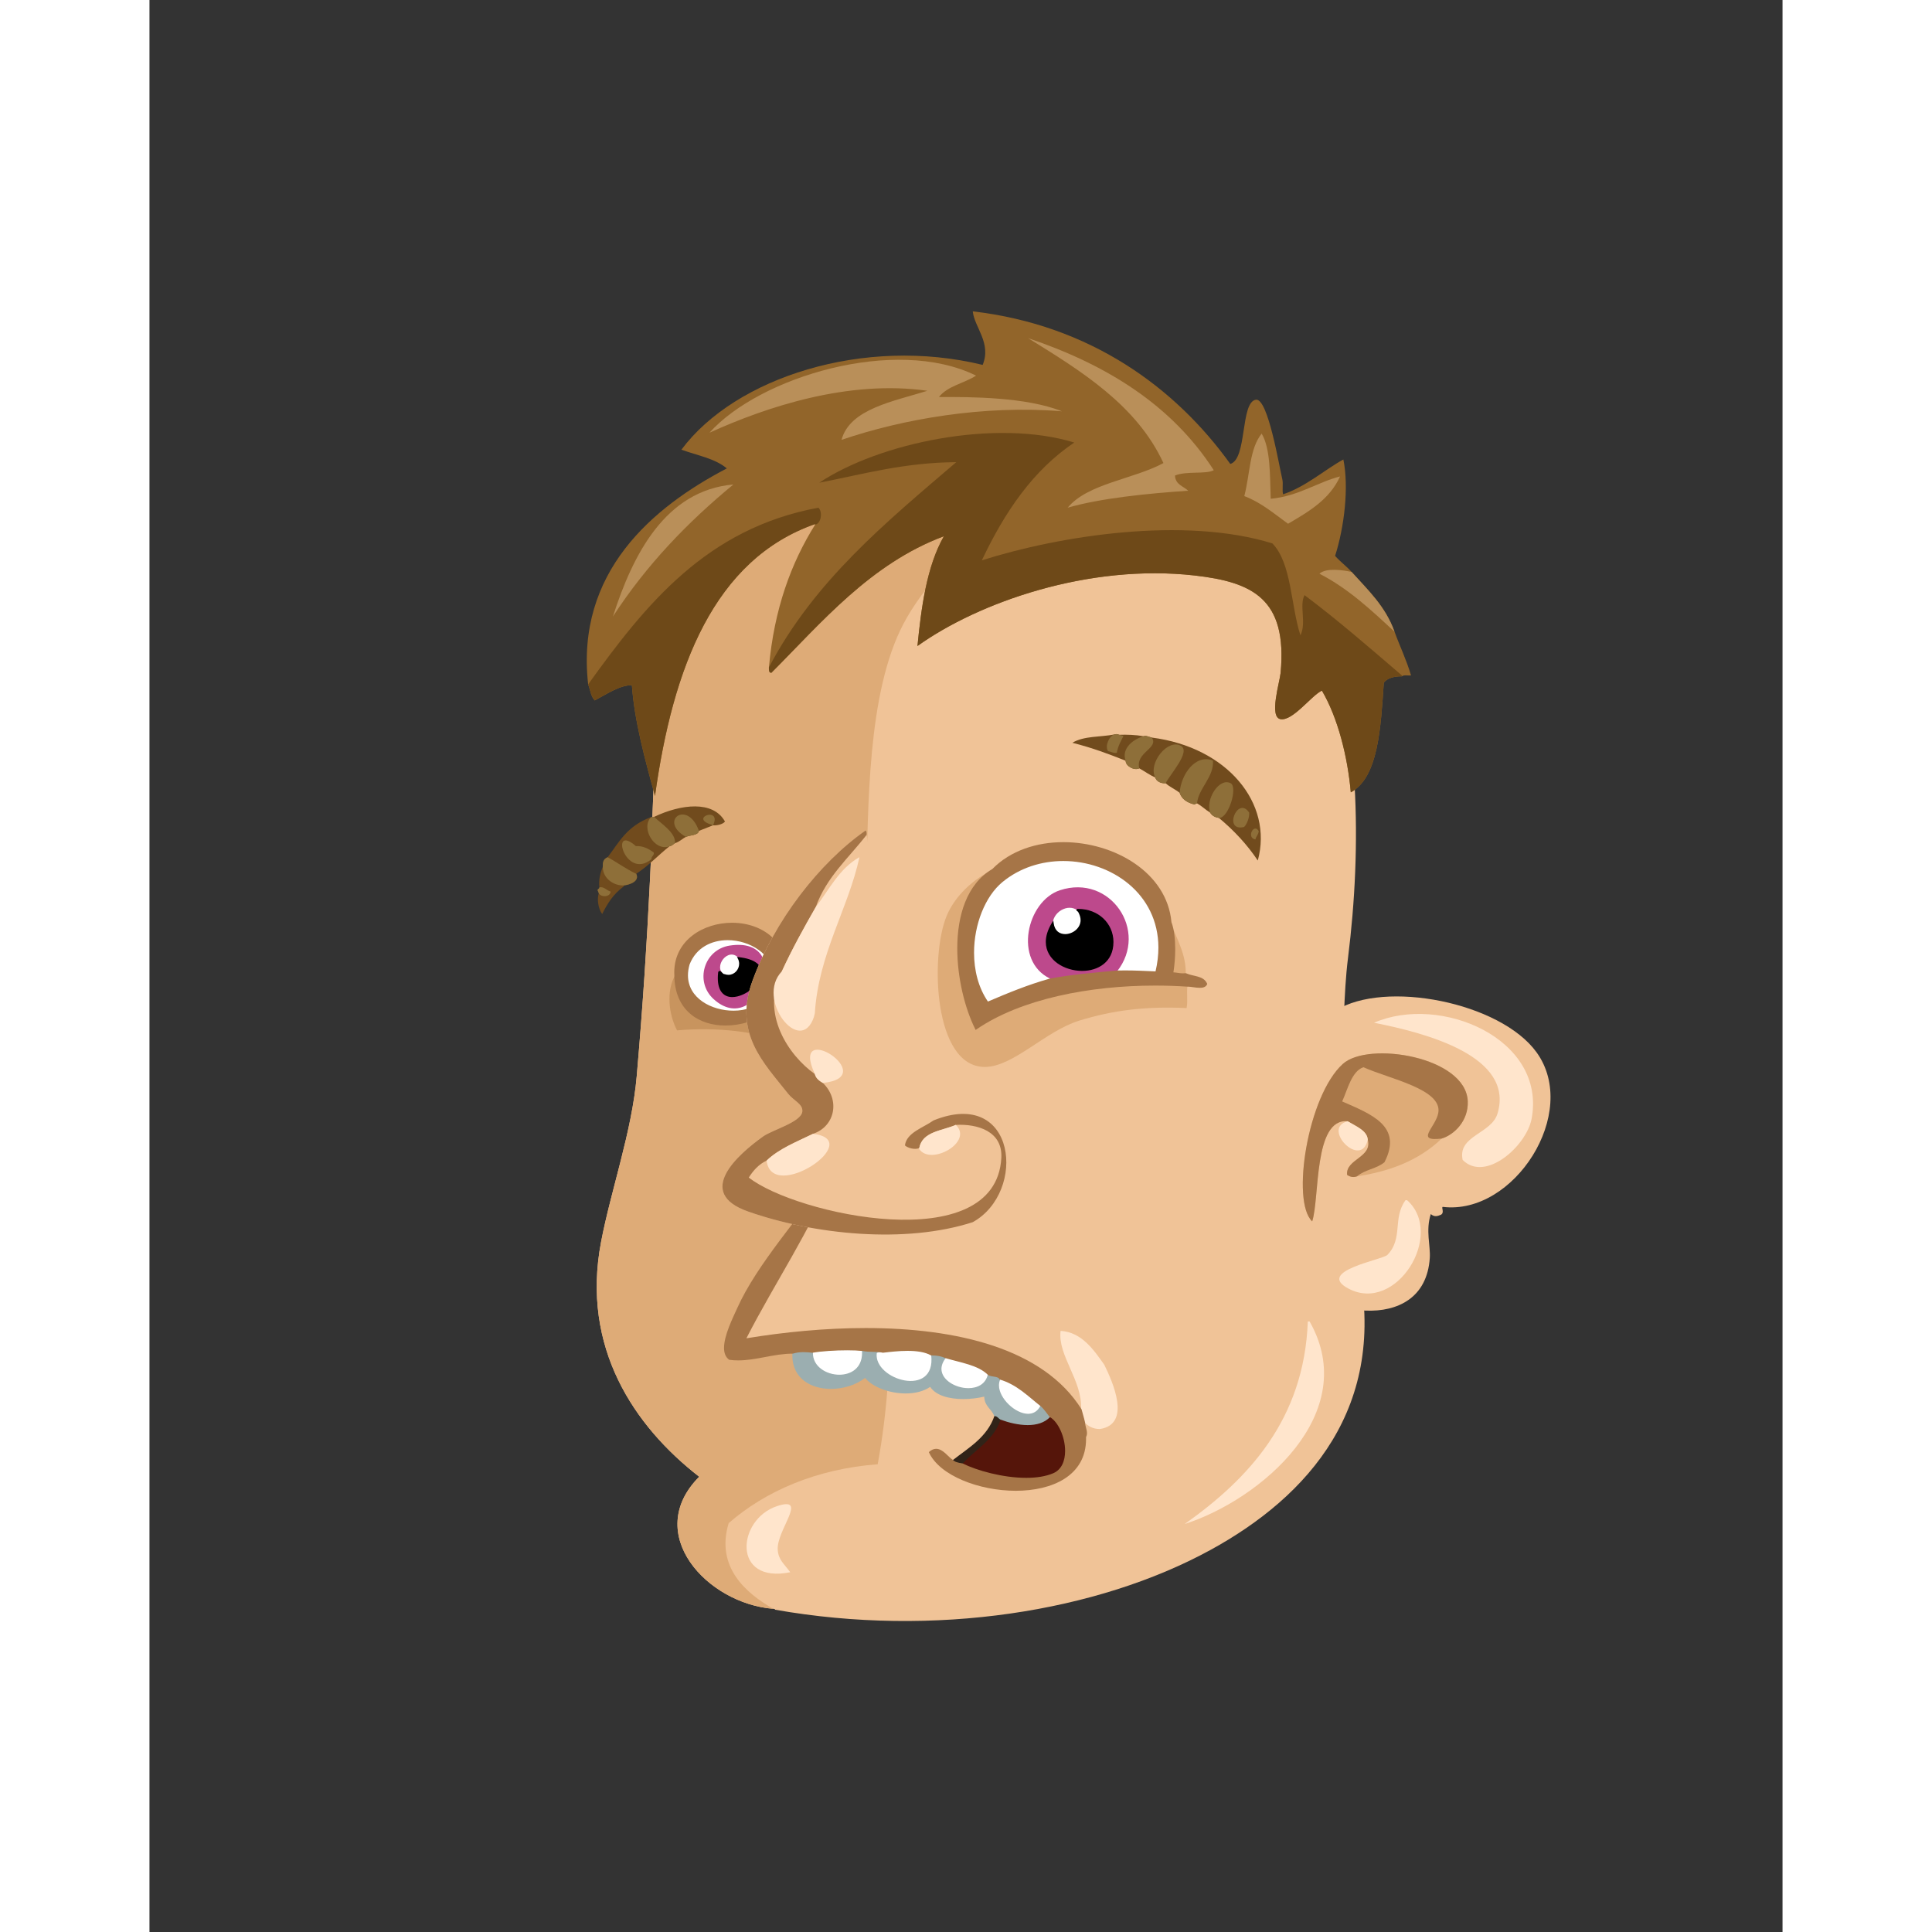 <svg xmlns="http://www.w3.org/2000/svg" width="433px" height="433px" viewBox="0 0 439.20 519.60"><rect x="0" y="0" width="439.20" height="519.60" fill="#333333" stroke="none"/><g transform="translate(24 24)"><g id="head"><g fill="" id="head" transform="translate(96, 89)"><g id="m05" transform="translate(0, 1)">                    <path d="M200.408,173.96 C201.329,164.205 201.108,153.431 202.328,143.72 C209.977,82.859 199.066,10.214 138.968,2.84 C99.439,-6.253 65.644,8.815 46.329,27.319 C36.539,36.698 26.915,49.403 21.608,63.319 C14.876,80.974 15.689,100.974 14.648,121.879 C13.694,141.031 12.713,156.071 11.047,175.4 C9.766,190.286 4.127,205.984 1.447,220.04 C-3.961,248.413 10.357,269.582 27.847,283.161 C12.611,298.446 29.945,317.275 47.767,318.681 C47.953,318.735 48.24,318.687 48.247,318.921 C91.064,326.487 134.931,319.491 165.366,302.841 C191.532,288.527 213.344,264.387 204.967,225.561 C201.159,207.905 198.594,193.2 200.408,173.96 Z" id="Shape" fill="#F0C397"/>                    <path d="M138.968,2.84 C124.041,6.77 113.839,16.694 105.128,26.12 C97.21,34.688 88.055,43.787 82.809,53.72 C72.898,72.487 73.386,103.607 72.729,124.04 C71.998,146.765 70.216,170.558 74.169,191.241 C79.72,220.293 81.064,251.672 75.849,279.802 C59.361,281.058 45.665,287.011 35.769,295.642 C32.191,307.532 40.529,314.546 47.769,318.682 C29.947,317.277 12.613,298.448 27.849,283.162 C10.359,269.583 -3.96,248.414 1.449,220.041 C4.129,205.985 9.767,190.287 11.049,175.401 C12.715,156.072 13.695,141.032 14.65,121.88 C15.691,100.975 14.878,80.975 21.61,63.32 C26.917,49.404 36.541,36.699 46.331,27.32 C65.644,8.814 99.438,-6.253 138.968,2.84 Z" id="Shape" fill="#DEAB77"/>                    <path d="M158.408,295.88 C175.396,283.864 190.544,267.866 191.528,241.401 L192.008,241.401 C206.079,266.123 178.907,289.278 158.408,295.88 Z" id="Shape" fill="#FFE5CC"/>                    <path d="M52.329,308.841 C36.569,312.049 38.017,294.645 48.728,291.081 C57.438,288.183 48.569,297.509 48.967,302.841 C49.173,305.573 50.695,306.582 52.329,308.841 Z" id="Shape" fill="#FFE5CC"/>                </g>                </g></g><g id="ears"><g fill="" id="ears" transform="translate(272, 238)"><g id="m01" transform="translate(4, 5)">                    <path d="M73.048,16.013 C63.28,2.513 32.162,-3.518 19.046,4.768 C11.36,9.622 5.39,24.384 3.625,36.262 C1.726,49.04 -3.273,63.184 3.32,73.981 C13.232,86.952 42.893,92.55 44.332,71.358 C44.561,67.992 43.168,63.965 44.603,59.52 C45.616,60.393 46.448,60.066 47.333,59.7 C48.351,59.11 47.382,57.78 47.809,57.581 C66.981,59.928 84.78,32.229 73.048,16.013 Z" id="Shape" fill="#F0C397"/>                    <path d="M20.95,19.132 C11.487,27.681 6.997,56.169 12.706,61.476 C14.76,55.236 13.023,33.666 22.237,34.551 C24.543,35.945 27.445,37.048 27.651,39.464 C28.977,44.338 21.672,44.692 22.09,48.971 C22.96,49.582 23.869,49.695 24.743,49.378 C33.354,48.066 41.233,45.25 47.54,39.209 C50.923,38.17 54.759,34.431 54.547,29.185 C54.063,17.178 27.809,12.937 20.95,19.132 Z" id="Shape" fill="#DEAB77"/>                    <path d="M22.237,34.551 C13.023,33.666 14.759,55.236 12.706,61.476 C6.997,56.169 11.487,27.681 20.95,19.132 C27.808,12.937 54.063,17.178 54.548,29.185 C54.76,34.431 50.924,38.17 47.541,39.209 C40.178,40.084 45.93,36.242 46.623,32.292 C47.744,25.901 33.392,23.141 26.482,20.022 C23.303,21.111 22.212,26.078 20.772,29.224 C28.646,32.685 37.136,35.846 32.144,45.58 C29.945,47.394 26.922,47.52 24.744,49.377 C23.87,49.693 22.961,49.581 22.091,48.97 C21.673,44.691 28.978,44.337 27.652,39.463 C27.445,37.048 24.543,35.944 22.237,34.551 Z" id="Shape" fill="#A67547"/>                    <g id="Group" transform="translate(19, 5)" fill="#FFE5CC">                        <path d="M34.174,39.958 C32.755,33.368 41.921,32.983 43.56,27.453 C48.118,12.08 24.43,5.839 10.335,3.058 C28.217,-4.7 56.689,7.336 52.731,28.836 C51.383,36.152 40.294,46.099 34.174,39.958 Z" id="Shape"/>                        <path d="M3.237,29.551 C5.543,30.945 8.445,32.048 8.651,34.464 C6.989,42.608 -3.959,31.427 3.237,29.551 Z" id="Shape"/>                        <path d="M18.732,50.884 C18.815,50.664 19.071,50.804 19.264,50.814 C29.442,59.959 16.402,81.391 3.466,74.562 C-5.491,69.835 12.669,66.833 13.955,65.484 C18.202,61.028 15.302,55.767 18.732,50.884 Z" id="Shape"/>                    </g>                </g>            </g></g><g id="mouth"><g fill="" id="mouth" transform="translate(97, 271)"><g id="m03" transform="translate(33, 18)">                    <path d="M43.755,4.611 C39.421,3.605 29.508,-2.976 27.675,4.371 C21.164,14.284 9.491,26.987 4.154,38.931 C2.577,42.46 -1.428,50.22 1.994,52.612 C8.05,53.333 12.929,50.946 19.034,50.931 C18.509,61.659 32.178,62.474 38.474,57.411 C41.524,61.326 51.075,63.341 55.994,59.811 C58.307,63.464 65.448,63.721 70.635,62.451 C70.594,65.132 72.574,65.791 73.275,67.731 C71.319,73.535 66.346,76.322 61.995,79.731 C60.366,78.75 58.442,75.21 55.756,77.571 C61.467,90.002 98.382,93.814 97.757,73.491 C99.413,73.148 100.847,72.582 101.597,71.331 C110.206,70.024 105.019,58.596 102.796,54.051 C98.376,26.359 69.175,10.511 43.755,4.611 Z" id="Shape" fill="#F0C397"/>                    <path d="M88.396,67.531 L88.054,67.344 L87.788,67.629 C86.436,69.076 84.431,69.64 82.188,69.64 C79.827,69.643 77.251,69.007 75.125,68.221 L74.641,68.041 L74.479,68.535 C72.736,73.911 67.894,76.349 64.262,80.355 L63.825,80.838 L64.407,81.136 C68.25,83.068 75.37,85.074 81.785,85.079 C84.519,85.079 87.131,84.715 89.31,83.789 C91.89,82.68 92.882,79.982 92.876,77.211 C92.854,73.318 91.06,69.037 88.396,67.531 Z" id="Shape" fill="#55150A"/>                    <g id="Group" transform="translate(18, 50)">                        <path d="M19.755,0.211 C20.433,9.827 5.979,8.123 6.315,0.691 C10.024,0.039 16.63,-0.138 19.755,0.211 Z" id="Shape" fill="#FFFFFF"/>                        <path d="M42.075,2.131 C46.196,3.37 50.929,3.997 53.596,6.692 C51.875,14.309 36.53,9.166 42.075,2.131 Z" id="Shape" fill="#FFFFFF"/>                        <path d="M56.715,7.891 C61.395,9.291 64.346,12.42 67.757,15.091 C64.636,21.438 54.267,13.021 56.715,7.891 Z" id="Shape" fill="#FFFFFF"/>                        <path d="M55.275,17.731 C56.151,17.734 56.353,18.413 56.955,18.691 C55.119,24.295 50.158,26.774 46.636,30.691 C45.584,30.542 44.569,30.357 43.995,29.731 C48.346,26.322 53.319,23.535 55.275,17.731 Z" id="Shape" fill="#312318"/>                        <path d="M67.839,14.994 L67.714,14.891 L67.644,15.035 C66.861,16.611 65.656,17.232 64.292,17.237 C60.845,17.229 56.475,13.085 56.465,9.574 C56.465,9.009 56.58,8.461 56.827,7.943 L56.85,7.89 L56.829,7.839 C56.285,6.725 54.412,7.166 53.667,6.588 L53.514,6.478 L53.473,6.663 C52.878,9.266 50.674,10.334 48.24,10.339 C44.783,10.334 41.002,8.135 40.998,5.164 C40.998,4.253 41.345,3.259 42.172,2.207 L42.27,2.082 L42.129,2.018 C41.112,1.525 39.864,1.283 38.381,1.283 C38.328,1.283 38.278,1.285 38.233,1.285 L38.096,1.29 L38.111,1.425 C38.164,1.887 38.19,2.323 38.19,2.733 C38.178,6.735 35.689,8.258 32.722,8.273 C28.599,8.265 23.697,5.199 23.689,1.459 C23.687,1.289 23.699,1.119 23.72,0.946 C23.825,0.852 24.171,0.8 24.58,0.802 C24.796,0.802 25.028,0.816 25.254,0.816 L25.275,0.816 L25.306,0.572 C23.669,0.148 21.774,0.498 19.778,0.089 L19.62,0.058 L19.63,0.221 C19.643,0.436 19.651,0.65 19.651,0.853 C19.644,4.96 16.687,6.716 13.535,6.726 C10.054,6.723 6.437,4.543 6.431,0.944 C6.431,0.866 6.436,0.784 6.438,0.698 L6.443,0.585 L6.331,0.571 C5.512,0.466 4.711,0.401 3.93,0.401 C2.922,0.398 1.94,0.513 0.997,0.813 L0.916,0.839 L0.911,0.922 C0.896,1.126 0.891,1.327 0.891,1.524 C0.901,7.823 5.954,10.531 11.264,10.541 C14.589,10.541 18.032,9.489 20.453,7.588 C22.485,10.079 27.047,11.761 31.375,11.763 C33.807,11.763 36.164,11.233 37.96,9.991 C39.563,12.369 43.149,13.268 46.87,13.27 C48.793,13.27 50.757,13.028 52.511,12.612 C52.557,15.237 54.513,15.941 55.158,17.777 L55.184,17.859 L55.272,17.859 C56.07,17.851 56.233,18.479 56.902,18.807 C59.084,19.613 61.716,20.269 64.189,20.269 C66.525,20.269 68.73,19.682 70.246,18.057 L70.32,17.978 L70.254,17.895 C69.479,16.918 68.804,15.823 67.839,14.994 Z" id="Shape" fill="#9BAEB0"/>                        <path d="M25.275,0.691 C28.995,0.241 34.973,-0.452 38.235,1.411 C39.64,13.099 22.743,8.143 23.595,0.931 C23.904,0.601 24.637,0.693 25.275,0.691 Z" id="Shape" fill="#FFFFFF"/>                    </g>                    <path d="M97.517,69.651 C97.242,68.405 96.869,67.258 96.556,66.05 C96.931,58.194 90.23,51.628 91.036,44.93 C96.714,45.257 99.979,50.063 102.796,54.05 C105.019,58.595 110.206,70.024 101.597,71.33 C99.681,71.326 98.548,70.539 97.517,69.651 Z" id="Shape" fill="#FFE5CC"/>                    <path d="M97.64,69.646 C97.363,68.371 96.988,67.221 96.675,66.02 C86.396,49.617 63.032,44.172 38.628,44.169 C27.789,44.169 16.743,45.246 6.538,46.926 C14.268,31.822 23.595,18.293 30.189,2.017 L30.268,1.823 L30.06,1.847 C28.498,2.04 28.563,3.783 27.614,4.262 L27.676,4.371 L27.676,4.371 L27.676,4.371 L27.571,4.302 C21.072,14.2 9.391,26.907 4.04,38.878 C2.911,41.401 0.529,46.101 0.524,49.494 C0.521,50.84 0.908,52.003 1.922,52.713 C2.776,52.828 3.555,52.871 4.32,52.868 C9.381,52.868 13.758,51.065 19.034,51.055 C19.982,50.755 20.936,50.645 21.93,50.645 C22.698,50.645 23.489,50.714 24.299,50.815 C26.779,50.381 30.509,50.158 33.651,50.158 C35.249,50.158 36.695,50.219 37.741,50.333 C39.782,50.746 41.689,50.403 43.243,50.811 C45.136,50.588 47.539,50.307 49.885,50.307 C52.257,50.305 54.569,50.6 56.173,51.519 C56.283,51.533 56.332,51.533 56.382,51.533 C57.84,51.533 59.052,51.773 60.021,52.243 C64.175,53.491 68.89,54.126 71.507,56.779 C72.459,57.415 74.258,57.059 74.601,57.939 L74.622,57.992 L74.68,58.01 C79.323,59.399 82.261,62.509 85.68,65.189 C86.606,65.98 87.276,67.059 88.057,68.05 C90.426,69.347 92.258,73.513 92.254,77.214 C92.252,79.866 91.332,82.251 89.066,83.217 C87.002,84.095 84.466,84.46 81.787,84.457 C75.505,84.46 68.419,82.464 64.692,80.579 C63.603,80.421 62.613,80.228 62.088,79.645 C60.86,78.918 59.457,76.665 57.579,76.647 C56.976,76.647 56.339,76.889 55.675,77.477 L55.603,77.538 L55.644,77.624 C58.537,83.892 69.147,87.931 79.011,87.937 C88.777,87.922 97.886,83.926 97.89,73.998 C97.89,73.83 97.886,73.659 97.882,73.486 C98.064,73.16 98.136,72.784 98.136,72.419 C98.13,71.459 97.661,70.581 97.64,69.646 Z" id="Shape" fill="#A67547"/>                </g>                </g></g><g id="eyes"><g fill="" id="eyes" transform="translate(97, 179)"><g id="m11" transform="translate(18, 23)">                    <path d="M29.529,27.588 C22.154,18.186 1.727,21.931 2.409,36.228 C-0.126,40.576 0.689,46.926 2.889,51.109 C13.675,50.173 24.345,51.404 31.929,54.468 C39.946,48.624 36.267,32.612 29.529,27.588 Z" id="Shape" fill="#C8945E"/>                    <path d="M135.609,22.068 C133.853,1.813 101.78,-6.328 87.849,7.908 C82.525,10.423 77.608,14.953 75.369,20.388 C70.946,31.124 71.82,60.998 85.689,60.948 C93.357,60.921 101.902,51.292 111.129,48.468 C120.097,45.724 128.647,44.601 139.929,45.109 C140.318,43.095 139.865,41.078 140.168,39.109 C141.598,39.064 144.601,40.097 145.208,38.629 C144.343,36.649 141.937,36.941 139.688,35.989 C139.858,30.663 137.208,26.394 135.609,22.068 Z" id="Shape" fill="#DEAB77"/>                    <path d="M90.249,11.028 C82.506,17.403 79.44,33.778 86.409,43.668 C91.796,41.375 97.21,39.108 103.209,37.429 C109.15,36.324 115.282,35.816 121.209,35.269 C124.912,35.165 128.315,35.363 131.77,35.509 C138.066,9.434 106.924,-2.699 90.249,11.028 Z" id="Shape" fill="#FFFFFF"/>                    <path d="M26.409,42.708 C36.944,28.885 11.304,19.642 6.01,33.349 C2.506,45.78 21.224,49.513 26.409,42.708 Z" id="Shape" fill="#FFFFFF"/>                    <path d="M121.209,35.269 C115.282,35.816 109.15,36.324 103.209,37.429 L103.209,37.189 C93.276,32.396 96.916,16.375 105.85,13.429 C119.435,8.948 129.829,24.399 121.209,35.269 Z M103.93,22.308 C95.979,35.34 120.058,40.177 120.01,27.348 C119.991,22.329 115.869,18.524 110.409,18.708 C110.755,18.843 110.995,19.083 111.13,19.428 C108.854,16.565 104.127,18.889 103.93,22.308 Z" id="Shape" fill="#BD498C"/>                    <path d="M17.05,28.308 C34.843,25.563 24.677,53.53 12.73,42.708 C7.584,38.048 10.075,29.384 17.05,28.308 Z M15.609,36.228 C14.991,36.347 14.252,34.638 14.169,35.749 C12.727,50.931 35.885,33.526 19.449,31.669 C16.69,28.522 12.386,34.044 15.609,36.228 Z" id="Shape" fill="#BD498C"/>                    <path d="M120.26,27.349 C120.239,22.303 116.173,18.445 110.783,18.45 C110.655,18.452 110.529,18.455 110.4,18.46 L110.318,18.942 C110.605,19.056 110.781,19.231 110.894,19.518 L111.129,19.429 L110.906,19.543 C111.264,20.235 111.416,20.883 111.418,21.475 C111.413,23.666 109.259,25.22 107.275,25.222 C105.789,25.207 104.467,24.404 104.175,22.276 L104.081,21.581 L103.713,22.177 C102.566,24.052 102.063,25.781 102.063,27.327 C102.081,32.269 107.122,35.113 111.841,35.121 C116.103,35.113 120.247,32.744 120.255,27.387 C120.257,27.386 120.26,27.373 120.26,27.349 Z" id="Shape" fill="#000000"/>                    <path d="M19.476,31.419 L19.001,31.368 L19.229,31.786 C19.479,32.249 19.589,32.729 19.589,33.2 C19.586,34.761 18.34,36.171 16.723,36.177 C16.392,36.177 16.049,36.118 15.692,35.993 L15.635,35.971 L15.578,35.981 C15.558,35.984 15.549,35.984 15.544,35.984 C15.481,36.001 15.245,35.843 15.047,35.626 C14.812,35.426 14.706,35.173 14.337,35.121 C13.983,35.163 13.94,35.462 13.918,35.728 C13.871,36.194 13.852,36.634 13.852,37.046 C13.852,38.859 14.266,40.14 14.979,40.973 C15.689,41.808 16.684,42.161 17.741,42.161 L17.752,42.161 C21.194,42.126 25.567,38.663 25.616,35.505 C25.612,33.546 23.847,31.899 19.476,31.419 Z" id="Shape" fill="#000000"/>                    <path d="M15.863,49.806 L15.927,49.806 C24.221,49.801 33.262,44.433 33.289,36.388 C33.289,33.643 32.218,30.615 29.725,27.433 C26.922,23.866 22.311,22.169 17.665,22.169 C10.014,22.181 2.144,26.81 2.139,35.535 C2.139,35.768 2.147,36.003 2.159,36.241 C2.203,45.806 8.821,49.806 15.863,49.806 Z M5.824,36.314 C5.824,35.413 5.959,34.446 6.249,33.417 C8.036,28.795 12.193,26.856 16.496,26.849 C22.532,26.859 28.659,30.72 28.674,36.231 C28.671,38.138 27.947,40.271 26.21,42.556 C24.558,44.728 21.412,45.817 18.058,45.817 C12.167,45.81 5.834,42.49 5.824,36.314 Z" id="Shape" fill="#A67547"/>                    <path d="M136.867,29.283 C136.867,26.594 136.585,23.944 135.854,22.008 C134.647,8.584 120.388,0.493 106.783,0.491 C99.598,0.493 92.565,2.747 87.696,7.707 C80.771,11.779 78.254,20.272 78.254,29.072 C78.254,36.975 80.284,45.156 83.065,50.737 L83.191,50.996 L83.429,50.835 C95.407,42.622 113.923,39.064 131.494,39.065 C134.418,39.065 137.314,39.165 140.15,39.358 C140.205,39.356 140.232,39.353 140.257,39.353 C141.043,39.35 142.355,39.666 143.471,39.668 C144.294,39.67 145.113,39.488 145.44,38.723 L145.479,38.623 L145.437,38.527 C144.445,36.354 141.931,36.697 139.786,35.756 L139.724,35.729 L139.661,35.736 C139.418,35.763 139.192,35.774 138.981,35.777 C138.059,35.779 137.319,35.564 136.379,35.507 C136.679,33.656 136.867,31.458 136.867,29.283 Z M103.163,37.181 L103.207,37.429 L103.207,37.429 L103.141,37.187 C97.192,38.853 91.825,41.091 86.497,43.359 C83.913,39.607 82.765,34.925 82.765,30.216 C82.759,22.658 85.743,15.055 90.408,11.221 C95.092,7.362 100.936,5.564 106.764,5.564 C119.631,5.572 132.32,14.298 132.345,28.837 C132.345,30.862 132.102,33.003 131.574,35.248 C128.856,35.13 126.163,34.989 123.323,34.989 C122.626,34.989 121.92,34.999 121.2,35.018 C115.262,35.567 109.121,36.073 103.163,37.181 Z" id="Shape" fill="#A67547"/>                </g>                </g></g><g id="eyebrow"><g fill="" id="eyebrow" transform="translate(93, 169)"><g id="m03" transform="translate(3, 4)">                    <g id="Group" transform="translate(0, 19)">                        <path d="M15.713,3.692 C15.409,3.823 15.181,3.781 14.956,3.733 C8.336,6.159 6.282,10.57 3.22,14.545 C1.97,15.049 1.886,16.062 1.914,17.122 C1.232,18.799 0.781,20.578 0.992,22.643 C1.057,22.979 0.602,23.09 0.498,23.353 C0.615,23.651 0.733,23.949 0.85,24.247 C0.341,25.631 0.626,28.341 1.755,29.823 C3.122,27.086 4.722,24.451 7.589,22.367 C7.56,22.292 7.53,22.218 7.501,22.143 C9.303,21.932 11.875,20.974 10.905,18.997 C14.382,16.747 16.778,14.026 19.858,11.602 C20.634,11.447 20.837,11.041 21.333,10.763 C22.667,10.357 23.197,9.6 24.284,9.086 C25.335,8.562 27.57,8.719 27.769,7.457 C28.96,6.988 30.151,6.519 31.342,6.05 C31.417,6.021 31.491,5.991 31.566,5.962 C32.391,6.066 34.149,5.763 34.78,4.953 C31.6,-0.81 22.888,0.271 15.713,3.692 Z" id="Shape" fill="#714B1D"/>                        <path d="M14.956,3.733 C15.182,3.781 15.409,3.823 15.713,3.692 C17.621,5.522 21.616,8 21.335,10.764 C20.839,11.042 20.636,11.448 19.86,11.603 C15.771,13.144 11.996,6.545 14.956,3.733 Z" id="Shape" fill="#8E6F39"/>                        <path d="M27.771,7.457 C27.572,8.719 25.337,8.562 24.286,9.086 C16.736,4.824 24.69,-1.179 27.771,7.457 Z" id="Shape" fill="#8E6F39"/>                        <path d="M15.617,13.273 C15.848,14.052 14.883,14.311 15.029,15.053 C7.924,20.942 3.616,5.228 10.814,11.554 C12.708,11.454 14.213,12.246 15.617,13.273 Z" id="Shape" fill="#8E6F39"/>                        <path d="M31.567,5.962 C31.493,5.991 31.418,6.021 31.343,6.05 C31.314,5.975 31.284,5.901 31.255,5.826 C24.836,3.949 34.084,0.758 31.567,5.962 Z" id="Shape" fill="#8E6F39"/>                        <path d="M3.22,14.544 C5.816,15.95 8.236,17.76 10.907,18.997 C11.876,20.974 9.304,21.932 7.503,22.143 C4.926,22.201 1.92,20.35 1.915,17.121 C1.886,16.061 1.971,15.049 3.22,14.544 Z" id="Shape" fill="#8E6F39"/>                        <path d="M0.993,22.643 C2.279,22.381 2.957,23.518 4.018,23.774 C3.957,25.334 1.392,25.355 0.851,24.247 C0.734,23.949 0.616,23.651 0.499,23.353 C0.603,23.09 1.058,22.979 0.993,22.643 Z" id="Shape" fill="#8E6F39"/>                    </g>                    <g id="Group" transform="translate(128, 0)">                        <path d="M21.561,1.362 C20.825,1.204 19.911,0.725 19.417,1.002 C17.063,0.61 14.891,0.548 12.791,0.613 C12.276,0.386 11.894,0.397 11.57,0.515 C7.782,1.269 3.35,0.869 0.199,2.767 C5.496,4.09 10.076,5.814 14.544,7.6 C14.463,8.943 16.78,10.349 18.205,9.641 C19.664,10.447 20.891,11.383 22.493,12.109 C22.801,13.114 23.956,13.747 25.297,13.656 C26.347,14.625 27.932,15.298 29.058,16.223 C29.575,17.749 30.842,18.855 33.149,19.384 C33.271,19.14 33.507,19.098 33.742,19.054 C35.066,19.805 36.001,20.774 37.271,21.556 C37.689,22.229 38.34,22.774 39.614,22.972 C43.77,26.42 47.265,30.236 50.076,34.433 C54.276,18.991 41.809,3.949 21.561,1.362 Z" id="Shape" fill="#714B1D"/>                        <g id="Shape" transform="translate(9, 0)" fill="#8E6F39">                            <path d="M16.297,13.656 C14.956,13.746 13.801,13.114 13.493,12.109 C11.509,8.241 16.912,1.553 20.408,3.597 C23.11,5.178 17.501,11.198 16.297,13.656 Z"/>                            <path d="M24.741,19.055 C24.507,19.099 24.27,19.14 24.148,19.385 C21.841,18.856 20.574,17.75 20.057,16.224 C20.413,11.291 24.282,5.707 29.016,7.546 C29.355,11.97 25.069,15.069 24.741,19.055 Z"/>                            <path d="M3.791,0.613 C4.175,0.722 4.56,0.832 4.944,0.941 C4.292,2.326 3.513,3.487 3.169,5.426 C2.615,5.711 1.597,5.16 0.794,5 C-0.136,3.611 1.182,0.791 2.57,0.515 C2.894,0.397 3.276,0.387 3.791,0.613 Z"/>                            <path d="M30.613,22.973 C29.34,22.776 28.688,22.231 28.27,21.557 C26.937,18.011 30.705,12.034 33.769,13.639 C35.785,14.696 33.175,23.183 30.613,22.973 Z"/>                            <path d="M38.755,21.546 C38.88,22.809 38.159,24.654 37.407,25.405 C31.622,26.837 35.653,16.862 38.755,21.546 Z"/>                            <path d="M41.33,26.522 C41.219,27.601 40.629,27.82 40.443,28.765 C37.899,28.343 40.049,24.229 41.33,26.522 Z"/>                            <path d="M10.417,1.002 C10.91,0.725 11.824,1.205 12.561,1.362 C14.571,4.259 8.091,5.341 9.206,9.641 C7.781,10.349 5.464,8.943 5.545,7.6 C4.249,4.187 7.861,1.645 10.417,1.002 Z"/>                        </g>                    </g>                </g>                </g></g><g id="nose"><g fill="" id="nose" transform="translate(79, 188)"><g id="m07" transform="translate(51, 11)">                    <path d="M56.861,78.333 C48.524,53.967 43.162,26.421 38.861,1.533 C38.938,0.976 38.822,0.612 38.621,0.333 C26.16,9.014 14.019,24.704 8.141,40.893 C3.033,54.96 11.217,62.859 17.741,71.133 C19.238,73.03 21.782,73.905 21.581,75.933 C21.298,78.793 13.522,80.861 11.021,82.654 C4.165,87.567 -7.388,97.769 6.941,102.813 C24.774,109.09 49.307,111.558 67.421,105.693 C82.044,97.599 79.153,69.313 56.861,78.333 Z" id="Shape" fill="#F0C397"/>                    <path d="M38.861,1.533 C34.054,7.766 28.078,12.83 25.181,20.973 C21.973,26.565 18.84,32.232 16.061,38.253 C10.165,49.517 17.909,60.89 24.941,65.853 C25.249,67.066 26.156,67.678 27.101,68.253 C31.769,72.714 30.473,79.902 24.461,81.933 C20.054,84.086 15.321,85.913 11.981,89.133 C9.856,90.128 8.398,91.789 7.181,93.693 C19.788,103.651 73.623,115.486 75.101,88.414 C75.491,81.26 68.747,79.221 62.861,79.533 C59.13,81.162 53.876,81.267 53.021,85.773 C51.862,86.29 49.907,85.748 49.181,85.053 C49.585,81.607 54.16,80.281 56.861,78.333 C79.153,69.313 82.044,97.599 67.421,105.692 C49.307,111.557 24.775,109.089 6.941,102.812 C-7.388,97.768 4.165,87.566 11.021,82.653 C13.522,80.86 21.298,78.793 21.581,75.932 C21.781,73.905 19.237,73.03 17.741,71.132 C11.217,62.858 3.033,54.959 8.141,40.892 C14.019,24.704 26.16,9.014 38.621,0.332 C38.823,0.611 38.938,0.976 38.861,1.533 Z" id="Shape" fill="#A67547"/>                    <path d="M25.182,20.973 C28.823,16.214 31.55,10.541 36.942,7.533 C34.006,21.202 25.922,33.566 24.942,49.533 C24.947,49.45 24.761,50.314 24.702,50.493 C21.098,61.306 8.91,45.671 16.062,38.253 C18.84,32.231 21.974,26.565 25.182,20.973 Z" id="Shape" fill="#FFE5CC"/>                    <path d="M62.861,79.532 C67.695,84.159 56.055,90.628 53.021,86.012 L53.021,85.772 C53.876,81.267 59.13,81.161 62.861,79.532 Z" id="Shape" fill="#FFE5CC"/>                    <path d="M24.461,81.933 C38.918,83.63 13.295,100.773 11.981,89.133 C15.321,85.913 20.054,84.086 24.461,81.933 Z" id="Shape" fill="#FFE5CC"/>                    <path d="M27.102,68.253 C26.157,67.678 25.25,67.065 24.942,65.853 C17.89,50.561 43.117,66.653 27.102,68.253 Z" id="Shape" fill="#FFE5CC"/>                </g>                </g></g><g id="hair1"><g fill="" id="hair1" transform=""><g id="m18" transform="translate(93, 59)" fill-rule="nonzero">                    <path d="M217.851,86.898 C215.4,80.028 210.649,75.645 206.308,70.818 C204.924,69.274 203.234,68.063 201.868,66.499 C204.35,58.743 205.616,48.02 204.089,40.579 C199.164,43.257 194.09,47.845 187.884,49.938 C187.574,48.977 187.966,47.1 187.663,45.858 C186.818,42.404 183.822,23.979 180.559,24.499 C176.343,25.169 178.26,40.461 173.679,41.778 C159.037,21.364 136.104,4.413 104.42,0.738 C104.843,5.022 109.507,9.202 107.085,15.138 C75.167,7.362 40.522,18.516 26.064,37.938 C30.263,39.478 35.126,40.299 38.272,42.978 C18.315,53.399 -2.416,70.866 0.979,101.058 C1.684,102.908 1.653,104.172 2.755,105.377 C6.005,103.648 9.615,101.205 12.744,101.297 C13.41,110.729 16.161,120.914 18.959,131.058 C23.742,96.484 34.83,67.456 62.052,57.93 C62.022,57.965 62.006,58.013 62.022,58.098 C55.569,68.399 51.011,80.752 49.593,96.498 C49.596,97.213 49.572,97.96 50.259,97.937 C63.702,84.473 76.859,68.619 96.653,61.217 C91.989,69.39 90.552,80.614 89.549,90.737 C105.973,78.988 135.608,68.53 164.134,71.777 C179.683,73.547 189.061,78.048 187.22,97.937 C186.992,100.398 184.017,109.919 187.22,110.417 C190.535,110.931 195.491,104.044 198.32,102.736 C202.614,110.016 205.251,120.542 206.089,130.096 C213.536,126.063 214.143,112.568 214.968,100.576 C215.967,99.336 217.698,98.888 219.852,98.895 C220.33,98.451 221.478,98.733 222.293,98.656 C221.061,94.467 219.296,90.855 217.851,86.898 Z" id="Shape" fill="#92652A"/>                    <g id="Group" transform="translate(0, 7)">                        <path d="M119.292,0.938 C140.327,8.036 157.903,18.873 169.237,36.458 C167.116,37.617 161.861,36.603 158.804,37.898 C158.933,40.399 161.071,40.727 162.356,41.978 C151.548,42.707 138.902,43.959 129.947,46.538 C135.323,40.026 147.603,38.91 155.697,34.538 C148.511,18.948 133.509,9.73 119.292,0.938 Z" id="Shape" fill="#B98F59"/>                        <path d="M105.307,11.019 C102.12,13.093 97.653,13.784 95.318,16.779 C103.676,16.73 118.817,16.756 128.394,20.619 C107.461,18.879 85.565,22.684 69.125,28.299 C71.351,19.904 83.331,17.9 92.211,15.1 C71.034,12.087 48.981,19.393 33.608,26.379 C47.027,11.388 83.595,0.317 105.307,11.019 Z" id="Shape" fill="#B98F59"/>                        <path d="M182.112,26.618 C184.516,30.641 184.327,37.824 184.553,44.139 C191.876,43.495 197.362,39.59 203.199,38.139 C200.374,44.365 194.779,47.596 189.215,50.859 C185.48,48.177 182.044,45.171 177.45,43.42 C179.023,37.307 178.831,30.704 182.112,26.618 Z" id="Shape" fill="#B98F59"/>                        <path d="M219.849,91.898 C217.696,91.89 215.964,92.338 214.965,93.579 C214.14,105.57 213.533,119.065 206.086,123.099 C205.248,113.544 202.611,103.019 198.317,95.739 C195.489,97.047 190.533,103.933 187.217,103.42 C184.014,102.922 186.989,93.4 187.217,90.94 C189.058,71.051 179.68,66.549 164.131,64.78 C135.605,61.533 105.969,71.991 89.546,83.74 C90.55,73.618 91.986,62.393 96.65,54.22 C76.856,61.621 63.7,77.476 50.256,90.94 C49.568,90.962 49.593,90.215 49.59,89.501 C61.838,66.184 81.102,50.452 99.979,34.3 C85.823,34.382 74.664,37.605 63.131,39.821 C79.325,29.038 110.655,22.549 131.723,29.021 C120.583,36.496 112.965,47.782 106.859,60.701 C127.795,54.06 161.22,48.801 184.996,56.141 C190.19,61.484 189.912,72.745 192.542,80.861 C194.232,77.483 192.15,72.822 193.654,70.061 C202.736,76.881 211.257,84.308 219.846,91.662 C219.849,91.738 219.849,91.818 219.849,91.898 Z" id="Shape" fill="#6E4918"/>                        <path d="M217.851,79.898 C211.639,74.134 205.479,68.314 197.652,64.297 C199.477,62.619 204.095,63.341 206.308,63.818 C210.648,68.646 215.399,73.028 217.851,79.898 Z" id="Shape" fill="#B98F59"/>                        <path d="M62.02,51.099 C61.981,50.895 62.108,50.872 62.244,50.859 C34.88,60.314 23.753,89.402 18.958,124.059 C16.16,113.915 13.409,103.73 12.743,94.298 C9.614,94.206 6.004,96.65 2.754,98.378 C1.651,97.173 1.683,95.908 0.978,94.059 C16.415,72.587 32.776,52.117 62.911,46.538 C64.133,47.699 63.615,50.865 62.02,51.099 Z" id="Shape" fill="#6E4918"/>                        <path d="M40.046,40.298 C27.692,50.463 16.606,61.997 7.637,75.819 C12.942,59.286 21.667,41.902 40.046,40.298 Z" id="Shape" fill="#B98F59"/>                    </g>                </g>                </g></g></g></svg>